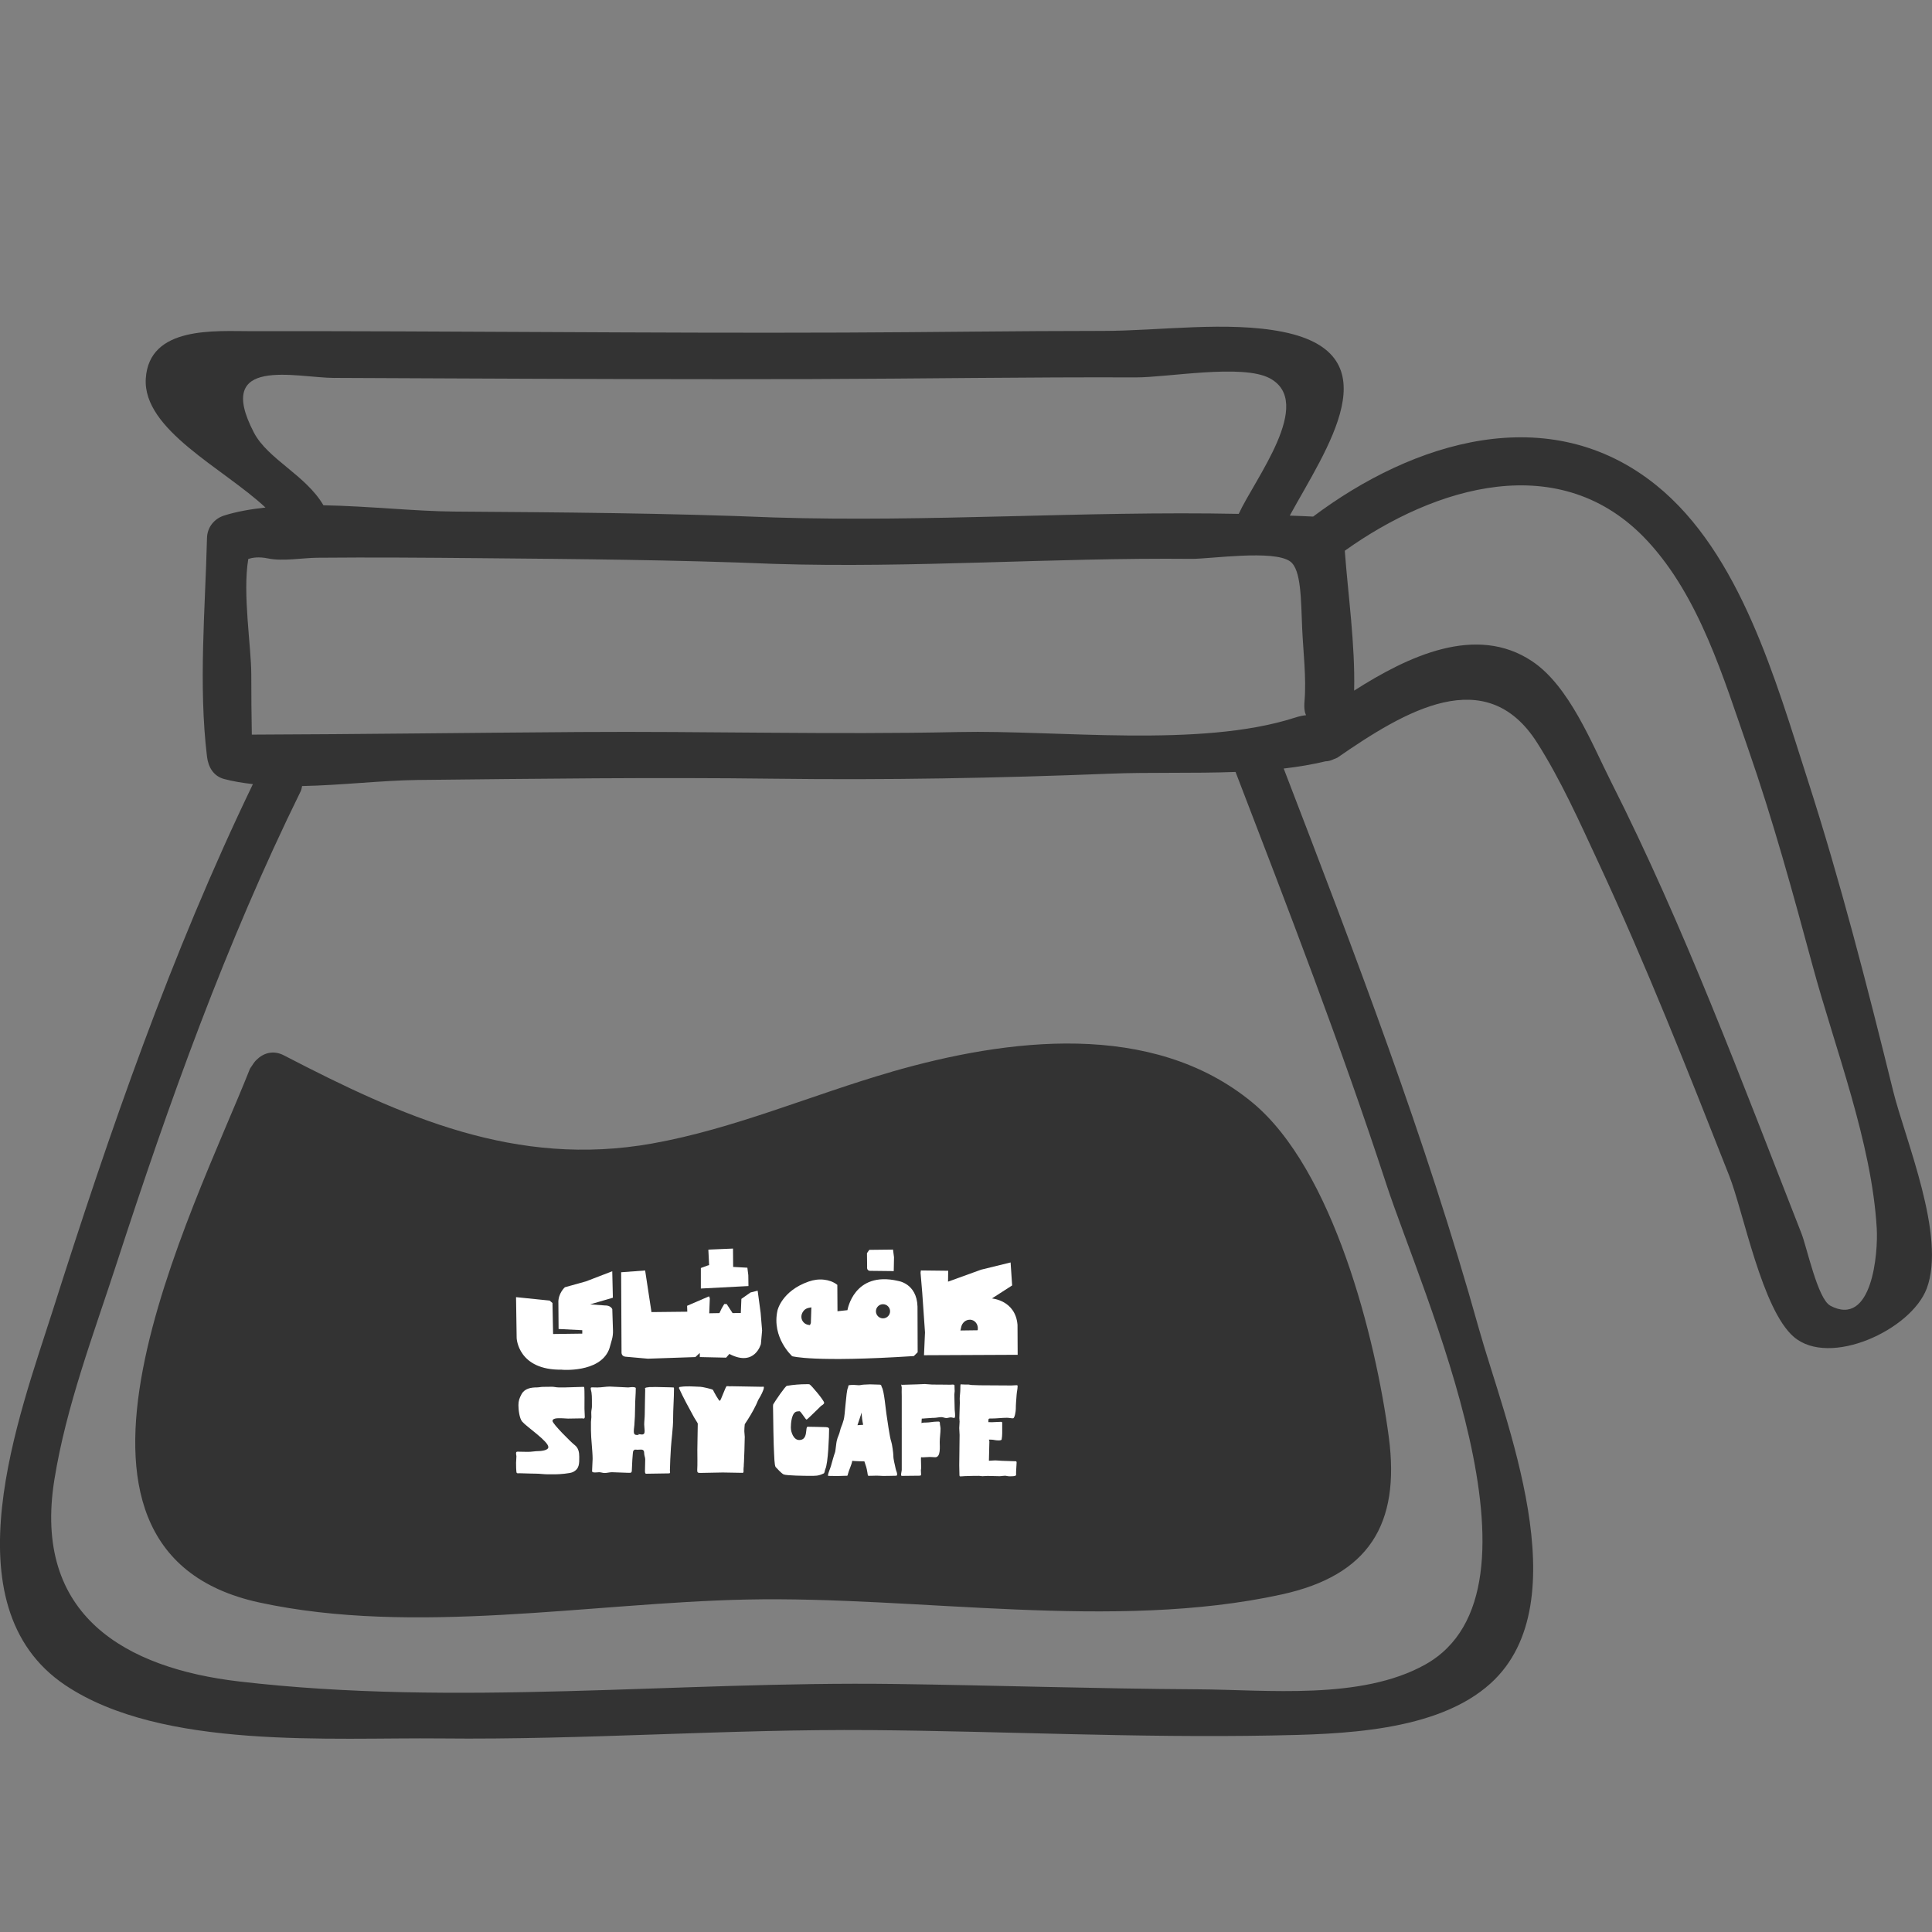 <?xml version="1.0" encoding="UTF-8"?>
<svg id="Layer_1" data-name="Layer 1" xmlns="http://www.w3.org/2000/svg" viewBox="0 0 500 500">
  <rect x="0" y="0" width="500" height="500" fill="#808080" stroke="none"/>
  <defs>
    <style>
      .cls-1 {
        fill: #fff;
      }

      .cls-2 {
        fill: #333;
      }
    </style>
  </defs>
  <g>
    <path class="cls-2" d="M489.92,282.24c-6.66-26.97-13.61-54.1-22.14-80.56-8.2-25.44-17.36-58.49-39.09-76.06-27.83-22.49-63.1-11.26-88.85,8.07-2.02-.11-4.03-.17-6.05-.25,9.35-17.12,26.93-41.75-1.73-47.54-14.26-2.88-32.15-.26-46.62-.26-22.37,0-44.74.35-67.11.43-51.1.2-102.19-.44-153.28-.36-9.29.01-26.46-1.44-27.32,12.26-.83,13.28,20.11,23.21,30.97,33.38-3.78.42-7.43,1.03-10.72,2.08-2.58.83-4.34,3.06-4.41,5.79-.46,18.59-2.23,38.09,0,56.59.32,2.66,1.64,5.04,4.41,5.79,2.36.64,4.88,1.03,7.47,1.33-21.16,43.87-37.05,89.81-51.79,136.19-8.54,26.88-27.54,76.38,3.24,97.01,25.05,16.79,68.8,13.47,97.33,13.78,37.08.4,74.09-2.46,111.16-2.16,34.53.29,69.08,2.05,103.61,1.4,17.65-.33,42.85-.83,56.8-13.52,23.2-21.09,3.44-68.51-3.03-91.64-13.79-49.38-32.17-97.28-50.55-145.09,3.72-.43,7.34-1.04,10.84-1.87.69,0,1.4-.21,2.14-.56.31-.12.63-.22.92-.39,17.46-12.06,38.45-24.71,51.7-3.84,6.15,9.68,10.92,20.38,15.75,30.76,12.38,26.61,23.19,53.96,33.94,81.26,3.71,9.42,8.48,34.67,16.74,41.74,9.26,7.93,30.36-1.8,34.39-12.55,5.08-13.55-5.59-38.52-8.73-51.22ZM86.54,97.8c9.73.04,19.46.09,29.19.13,31.51.14,63.01.26,94.52.17,27.91-.08,55.81-.54,83.72-.43,8.16.03,27.53-3.55,34.61.21,11.73,6.22-3.83,26.03-8,35.11-40.09-.8-80.14,2.19-120.23.93-27.6-1.14-55.27-1.33-82.89-1.53-9.8-.07-21.96-1.4-33.76-1.63-4.57-7.81-14.39-11.92-17.99-18.81-10.44-20.01,10.92-14.18,20.82-14.14ZM358.74,306.35c9.32,28.47,44.6,105.17,10.1,124.44-16.59,9.27-40.91,6.5-59,6.4-26.13-.15-52.25-1.03-78.38-1.38-56.48-.74-113.25,5.93-169.59-.65-29.26-3.42-53.45-16.98-47.8-52.21,3.06-19.05,10.14-37.62,16.09-55.9,13.57-41.72,28.28-82.88,47.67-122.3.22-.45.24-.88.35-1.32,10.27-.21,20.9-1.47,29.83-1.57,30.82-.33,61.65-.72,92.47-.33,28.92.37,57.78-.15,86.69-1.3,10.23-.41,21.51-.04,32.59-.45,13.57,35.3,27.21,70.6,38.98,106.56ZM248.2,189.45c-32.79.71-65.57-.23-98.36,0-28.22.19-56.44.57-84.65.67,0,0,0,0-.02,0-.08-5.19-.15-10.38-.14-15.58.01-7.15-2.3-20.97-.77-29.89,1.09-.34,2.72-.62,5.1-.13,3.86.8,8.95-.15,12.84-.18,13.93-.13,27.87-.02,41.81.11,25.44.23,50.92.43,76.34,1.48,35.98,1.13,72.02-1.65,108.01-1.3,4.75.05,21.3-2.44,25.55.68,2.87,2.11,2.77,9.94,3.09,17.27.26,6,1.12,12.85.61,18.86-.16,1.92.06,2.98.39,3.66-.7.05-1.59.21-2.92.64-24.47,7.88-61.46,3.16-86.87,3.71ZM473.65,337.88c-3.23-1.73-6.04-15.11-7.42-18.63-15.43-39.3-30.24-79.23-49.3-116.95-4.97-9.83-10.79-24.76-20.45-31.19-14.47-9.63-32.03-1.32-46.03,7.62.28-12.01-1.58-24.83-2.42-36.2,23.29-16.63,55.9-26.69,78.32-2.55,13.48,14.51,19.69,35.48,26.08,53.83,6.43,18.46,11.59,37.33,16.69,56.19,5.81,21.46,15.27,45.58,16.58,67.87.38,6.42-1.17,25.85-12.07,20.02Z"/>
    <path class="cls-2" d="M230.81,277.37c-20.69,5.95-40.76,14.78-62.04,18.57-35.21,6.27-64.56-6.88-95.31-22.82-2.76-1.43-5.34-.57-7.06,1.16-.35.3-.62.69-.9,1.09-.1.15-.21.29-.29.45-.18.31-.43.53-.57.89-14.44,36.52-60.12,124.44,2.46,138.01,40,8.68,85.66.1,126.08-.76,44.39-.95,94.97,8.25,138.57-1.33,22.4-4.92,30.68-18.04,27.67-40.72-3.39-25.52-14.33-69.31-35.37-86.63-25.95-21.36-63.42-16.5-93.22-7.93Z"/>
  </g>
  <g>
    <g>
      <g>
        <path class="cls-1" d="M142.82,358.89c.57,0,1.14.17,1.69.17h1.89c1.03,0,3.55-.14,4.58-.14h.11l.11.17c.11.45.06,4.68.06,5.49,0,.7.09,1.43.09,2.13,0,.11-.06.34-.2.39-.14.06-.31-.03-.49-.03-.74,0-2.95.06-3.67.06-.49,0-.91-.08-1.4-.08-.63,0-2.6-.2-2.6.7,0,.73,4.92,5.62,5.72,6.21,1,.76,1.2,1.9,1.2,3.05,0,1.71.09,3.14-1.69,3.98-.8.36-3.52.56-4.52.56h-1.94c-1.03,0-2.06-.17-3.09-.17-.51,0-1-.03-1.51-.03-.49,0-2.29-.08-2.77-.08-.2,0-.49.08-.66-.08-.17-.22-.17-2.21-.17-2.61,0-.56.09-1.15.09-1.71,0-.06,0-.11-.03-.2l-.06-.39v-.2c0-.28.11-.39.4-.39.66,0,2.6.08,3.26.03.63-.03,1.31-.17,1.97-.17s2.72-.14,2.72-1.04c0-1.51-5.6-5.23-6.77-6.6-.74-.87-.97-3.14-.97-4.26s.26-1.82.8-2.83c.8-1.48,2.43-1.76,4-1.76.51,0,1.03-.14,1.51-.14.77,0,1.54-.03,2.34-.03Z"/>
        <path class="cls-1" d="M154.7,359.07c1.03,0,2.09-.23,3.12-.23.69,0,4.03.23,4.75.23.29,0,.6-.09.91-.09.23,0,1.06-.03,1.06.29,0,1.54-.17,3.09-.17,4.6,0,.89-.06,1.77-.06,2.66,0,.6-.11,1.2-.11,1.77,0,.69-.17,1.37-.17,2.09,0,.8.23,1,1.06,1,.94,0-.74-.23.2-.23.29,0,.54.09.83.09.66,0,.71-.46.71-.97,0-.54-.11-1.06-.11-1.6,0-.89.14-1.77.14-2.66,0-1.2.06-2.4.06-3.6,0-.94.06-1.94.06-2.89v-.03c-.06-.03-.06-.11-.06-.17,0-.23.6-.29.77-.29.03,0,.26-.03.26-.06.54.03,1.09-.03,1.63-.03.49,0,3.56.06,4.05.09.09.03.66.03.69.03.09.06.11.14.11.26,0,2.63-.23,5.26-.23,7.89,0,2.37-.43,5.27-.57,7.5-.11,1.57-.23,4.27-.26,5.85,0,.4.23.74-.31.74-1.11,0-4.76.09-5.85.09-.34,0-.29-.66-.29-.86,0-.54.03-2.33.06-2.87,0-.51-.26-1-.26-1.51,0-1.29-.74-.97-1.71-.97-.71,0-.71-.17-1.11.29-.17.17-.37,4.33-.37,4.76,0,1.11-.2.91-1.29.91-.43,0-3.43-.14-3.86-.14-.66,0-1.26.2-1.92.2-.49,0-.91-.2-1.4-.2-.37,0-1.83.26-1.83-.26,0-.63.14-2.53.14-3.19,0-2.06-.43-5.27-.43-7.33v-2.26c0-.4.11-.8.11-1.2l-.03-1.23c0-.51.17-1.03.17-1.54-.03-1.14.06-2.46-.11-3.63-.06-.37-.2-.74-.2-1.09,0-.2.2-.23.37-.23.49,0,.97.03,1.46.03Z"/>
        <path class="cls-1" d="M181.24,358.9c.31-.03,3.16.6,3.27.8.2.43,1.49,2.83,1.77,2.83s1.46-3.66,1.8-3.8c.11.03.23.03.34,0,.26.09.63.03.91.03,1.46,0,6.42.14,7.87.14.2,0,.49-.17.49.2,0,.6-.86,2.26-1.23,2.8-.34.51-.51,1.14-.8,1.69-.8,1.69-1.89,3.46-2.92,5-.06.6-.11,1.2-.11,1.8,0,.49.11.97.11,1.46,0,.8-.09,2.78-.09,3.61,0,.6-.11,2.25-.11,2.88,0,.11-.09,1.14-.06,1.2-.03.26-.06.51-.06.77,0,.23.11.86-.23.86-.54,0-4.61-.09-5.13-.09-.97,0-4.76.11-5.73.11-.69,0-.91-.03-.89-.74.09-1.4.03-3.85.03-5.23,0-1.89.11-4.95.11-6.81,0-.09-.83-1.37-.94-1.57-1.37-2.49-2.74-5-3.92-7.57,0-.43.29-.31.57-.37.71-.11,1.51-.11,2.23-.11.86,0,1.71.09,2.57.11h.11Z"/>
      </g>
      <g>
        <path class="cls-1" d="M200.18,363.34c.4-.71,3.04-4.62,3.47-4.69,1.7-.28,3.4-.42,5.09-.42.14,0,.68-.02.78.05.42.19,3.77,4.17,3.77,4.76,0,.33-.55.65-.78.79-.14.09-3.56,3.56-3.77,3.56-.24,0-1.27-1.79-1.75-2.15-.26,0-.54,0-.83.07-1.3.31-1.49,3.06-1.49,4.14,0,1.2.71,3.23,2.17,3.23,2.43,0,1.46-3.44,2.19-3.44,1.44,0,2.85.07,4.29.09.42.02,1.25-.05,1.25.52,0,1.7-.24,8.89-.99,10.38-.12.24-.16.97-.38,1.08-1.44.71-2.17.64-3.75.64-1.08,0-5.97-.05-6.67-.38-.5-.24-1.63-1.44-2.05-1.91-.31-.35-.38-3.09-.4-3.49-.12-1.58-.26-9.86-.26-11.44,0-.33-.07-1.13.09-1.39Z"/>
        <path class="cls-1" d="M225.18,358.27c.42,0,1.93.05,2.34.07.73,0,.45.26.73.73.57.97.99,5.88,1.18,7.01.17,1.04.83,6.01,1.23,7.03.21.52.54,3.02.54,3.56,0,1.16.38,2.26.59,3.4.09.52.4,1.01.4,1.53,0,.09-.12.32-.21.32-.9,0-3.61.12-4.51,0-.45-.05-.9,0-1.34,0-.21,0-1.37.05-1.46,0s-.17-.77-.19-.86c-.19-1.2-.38-1.71-.78-2.86-.5,0-2.66-.05-3.14-.14-.14,1.01-.85,2.34-1.13,3.47-.05.24-.02.4-.31.4h-.28c-.52,0-1.04.05-1.56.05-.31,0-2.88.02-3.02-.05.09-.85.57-1.75.8-2.57.35-1.2.66-2.43,1.08-3.61.09-.33.31-2.48.4-2.81.12-.52.28-1.01.5-1.51.33-.73.4-1.56.73-2.29.26-.57.4-1.16.59-1.75.33-1.01.61-7.24,1.06-8.18.12-.21.09-.47.17-.64.09-.16,1.2-.16,1.34-.16.45,0,.9.09,1.34.09s.9-.16,1.34-.16c.52,0,1.04-.07,1.56-.07ZM223.38,368.74c-.2-.99-.38-2.19-.38-3.18,0,0-.96,2.94-1.09,3.28.48,0,.99-.1,1.47-.1Z"/>
        <path class="cls-1" d="M239.49,358.2c.57,0,1.16.12,1.72.12l2.88.02c.59,0,1.2.02,1.82.02.26,0,1.12-.17,1.12.21v.35l.02.73c.02.12.02.24.02.35,0,.31-.09.61-.09.92,0,.33.09,3.56.09,3.89s.09.66.09.99c0,.09.12,1.18-.21,1.16-.4-.02-.51-.14-.91-.14-.35,0-.75.17-1.11.17-.45,0-.85-.24-1.3-.24-.66,0-1.3.19-1.96.19h-.31l-.64.05c-.12.02-.21.02-.33.02-.61,0-1.23.12-1.84.12-.02.38-.07.78-.07,1.16.31-.14.87-.14,1.2-.14.94,0,1.84-.24,2.78-.24.4,0,.78-.12.78.38s.17.94.17,1.44c0,1.16-.21,2.34-.21,3.49s.31,3.91-1.16,3.91c-.47,0-.94-.07-1.39-.07-.57,0-1.16.09-1.75.09l-.54-.02-.02.4c0,.21.05,1.96.05,2.19v.21l-.05.45c-.02.07-.02.17-.02.24s0,.14.02.21l.02.47c.02.07.02.14.02.21,0,.35-.14.4-.47.4-1.3,0-3.27.05-4.54.05-.38,0,0-1.25,0-1.51v-10.21s.02-.9,0-.94v-8.04c0-.73-.05-1.42,0-2.15.02-.21-.28-.83,0-.83.12,0-.21.12,0,.09.24-.02-.26.02,0,.02.75,0,3.24-.12,4-.12.71,0,1.39-.09,2.1-.09Z"/>
        <path class="cls-1" d="M248.37,362.09c0-.83.16-1.67.16-2.52,0-.19,0-1.18.07-1.3.68.05,1.37.05,2.05.05.26,0,.52.12.78.12.71,0,1.42.07,2.12.07,2.71,0,5.45.05,8.18.05.45,0,.94-.07,1.39-.07.14,0,.24.05.24.19,0,.78-.21,1.53-.26,2.29-.09,1.23-.21,2.45-.21,3.66,0,.54-.26,2.43-.73,2.43-.54,0-1.04-.14-1.56-.14-1.32,0-2.64.19-3.96.19-.85,0-.85-.07-.85.94.31,0,.61.02.94.02.68,0,1.32-.09,2.03-.09.26,0,.61-.09.61.24v2.69c0,.42-.05,1.13-.14,1.6-.07.33-.75.26-1.04.26-.57,0-1.08-.19-1.65-.19h-.61c0,.16.12.31.12.47,0,.33-.12,4.59-.12,4.92,0,.05.02.09.07.07.52-.02,1.06-.09,1.6-.09.71,0,1.42.12,2.12.12.94,0,1.89.09,2.81.09.33,0,.57-.07.57.35,0,.4-.14,2-.14,2.4v.8c0,.42-1.44.35-1.82.35s-.71-.14-1.08-.14c-.47,0-.92.12-1.39.12-1.04,0-2.08-.07-3.09-.07-.45,0-.9.07-1.34.07-.26,0-.57-.09-.85-.09-1.23.02-2.48,0-3.7.07-.38.02-.8.07-1.18.07-.21,0-.21-.26-.21-.4,0-.83-.05-1.65-.05-2.45,0-.92.07-6.95.09-7.87,0-.59-.09-1.2-.09-1.79s.09-1.13.09-1.7c0-.07-.02-.14-.02-.21l-.02-.42c0-.07-.02-.14-.02-.21,0-.68.12-3.33.12-4.01,0-.31-.02-.61-.02-.92Z"/>
      </g>
    </g>
    <g>
      <g>
        <path class="cls-1" d="M161.75,351.1l5.92.53,12.29-.42,1.15-1.07v1.07l6.81.15.84-.96c6.59,3.45,8.16-2.57,8.16-2.57l.31-3.49-.38-4.6-.77-5.71-1.84.46-2.37,1.66-.15,3.65-2.13.03-1.53-2.35h-.62l-.64,1.07-.61,1.28-2.64.05.15-3.88-.2-.51-5.68,2.45.05,1.53-9.27.1-1.64-10.77-6.21.46.1,20.84c0,.21.07.42.2.59h0c.17.22.42.37.7.39Z"/>
        <polygon class="cls-1" points="193.66 330.02 193.42 328.08 189.74 327.88 189.7 323.13 184 323.37 183.32 323.41 183.52 327.41 183.09 327.53 181.38 328.16 181.38 333.47 193.7 332.83 193.66 330.02"/>
        <path class="cls-1" d="M145.46,354.49s9.52.8,12.07-5.04c.12-.28.22-.57.3-.87l.52-1.85c.22-.77.31-1.56.29-2.35l-.18-5.57s-.37-1.01-1.94-.96l-3.79-.28,5.88-1.72-.16-6.85-6.81,2.62-5.45,1.52s-1.83,1.62-1.68,4.14l.05,6.66,6.13.31v.89l-7.55.1-.16-8.02-.73-.63-8.7-.89.16,10.59s.31,8.39,11.74,8.18Z"/>
      </g>
      <g>
        <path class="cls-1" d="M263.37,350.61l-.04-7.74c-.52-6.39-6.63-6.83-6.63-6.83l5.24-3.37-.4-5.95-7.62,1.87-8.57,3.1.04-2.82-7.07-.08-.08.59.44,5.24.71,10.21-.26,5.9,24.24-.11ZM248.77,343.39c.21-.9.9-1.63,1.8-1.81.68-.14,1.22.06,1.62.36.66.5.96,1.35.85,2.17l-.02.16-4.46.06.21-.94Z"/>
        <path class="cls-1" d="M232.38,331.49c-11.43-2.62-13.06,7.58-13.06,7.58l-2.58.28-.04-6.83c-1.06-.84-2.29-1.2-3.38-1.33-1.36-.17-2.75.02-4.05.48-6.99,2.45-8.06,7.49-8.06,7.49-1.55,7.03,3.81,11.83,3.81,11.83,0,0,5.47,1.64,31.48-.04l.99-.99-.04-11.83c-.2-6.07-5.08-6.63-5.08-6.63ZM228.52,337.53c1.01,0,1.83.82,1.83,1.83s-.82,1.83-1.83,1.83-1.83-.82-1.83-1.83.82-1.83,1.83-1.83ZM207.68,339.69l.1-.17c.31-.53.83-.9,1.43-1.03l.77-.15-.13,4.07-.24.53-.43-.07c-.44-.07-.84-.28-1.14-.58-.31-.3-.52-.69-.61-1.13-.09-.5,0-1.02.25-1.47Z"/>
        <path class="cls-1" d="M225.09,328.89l6.21.07.07-3.59-.26-1.98-6.14.07-.6.86.04,3.48c-.15,1.05.67,1.08.67,1.08Z"/>
      </g>
    </g>
  </g>
</svg>
